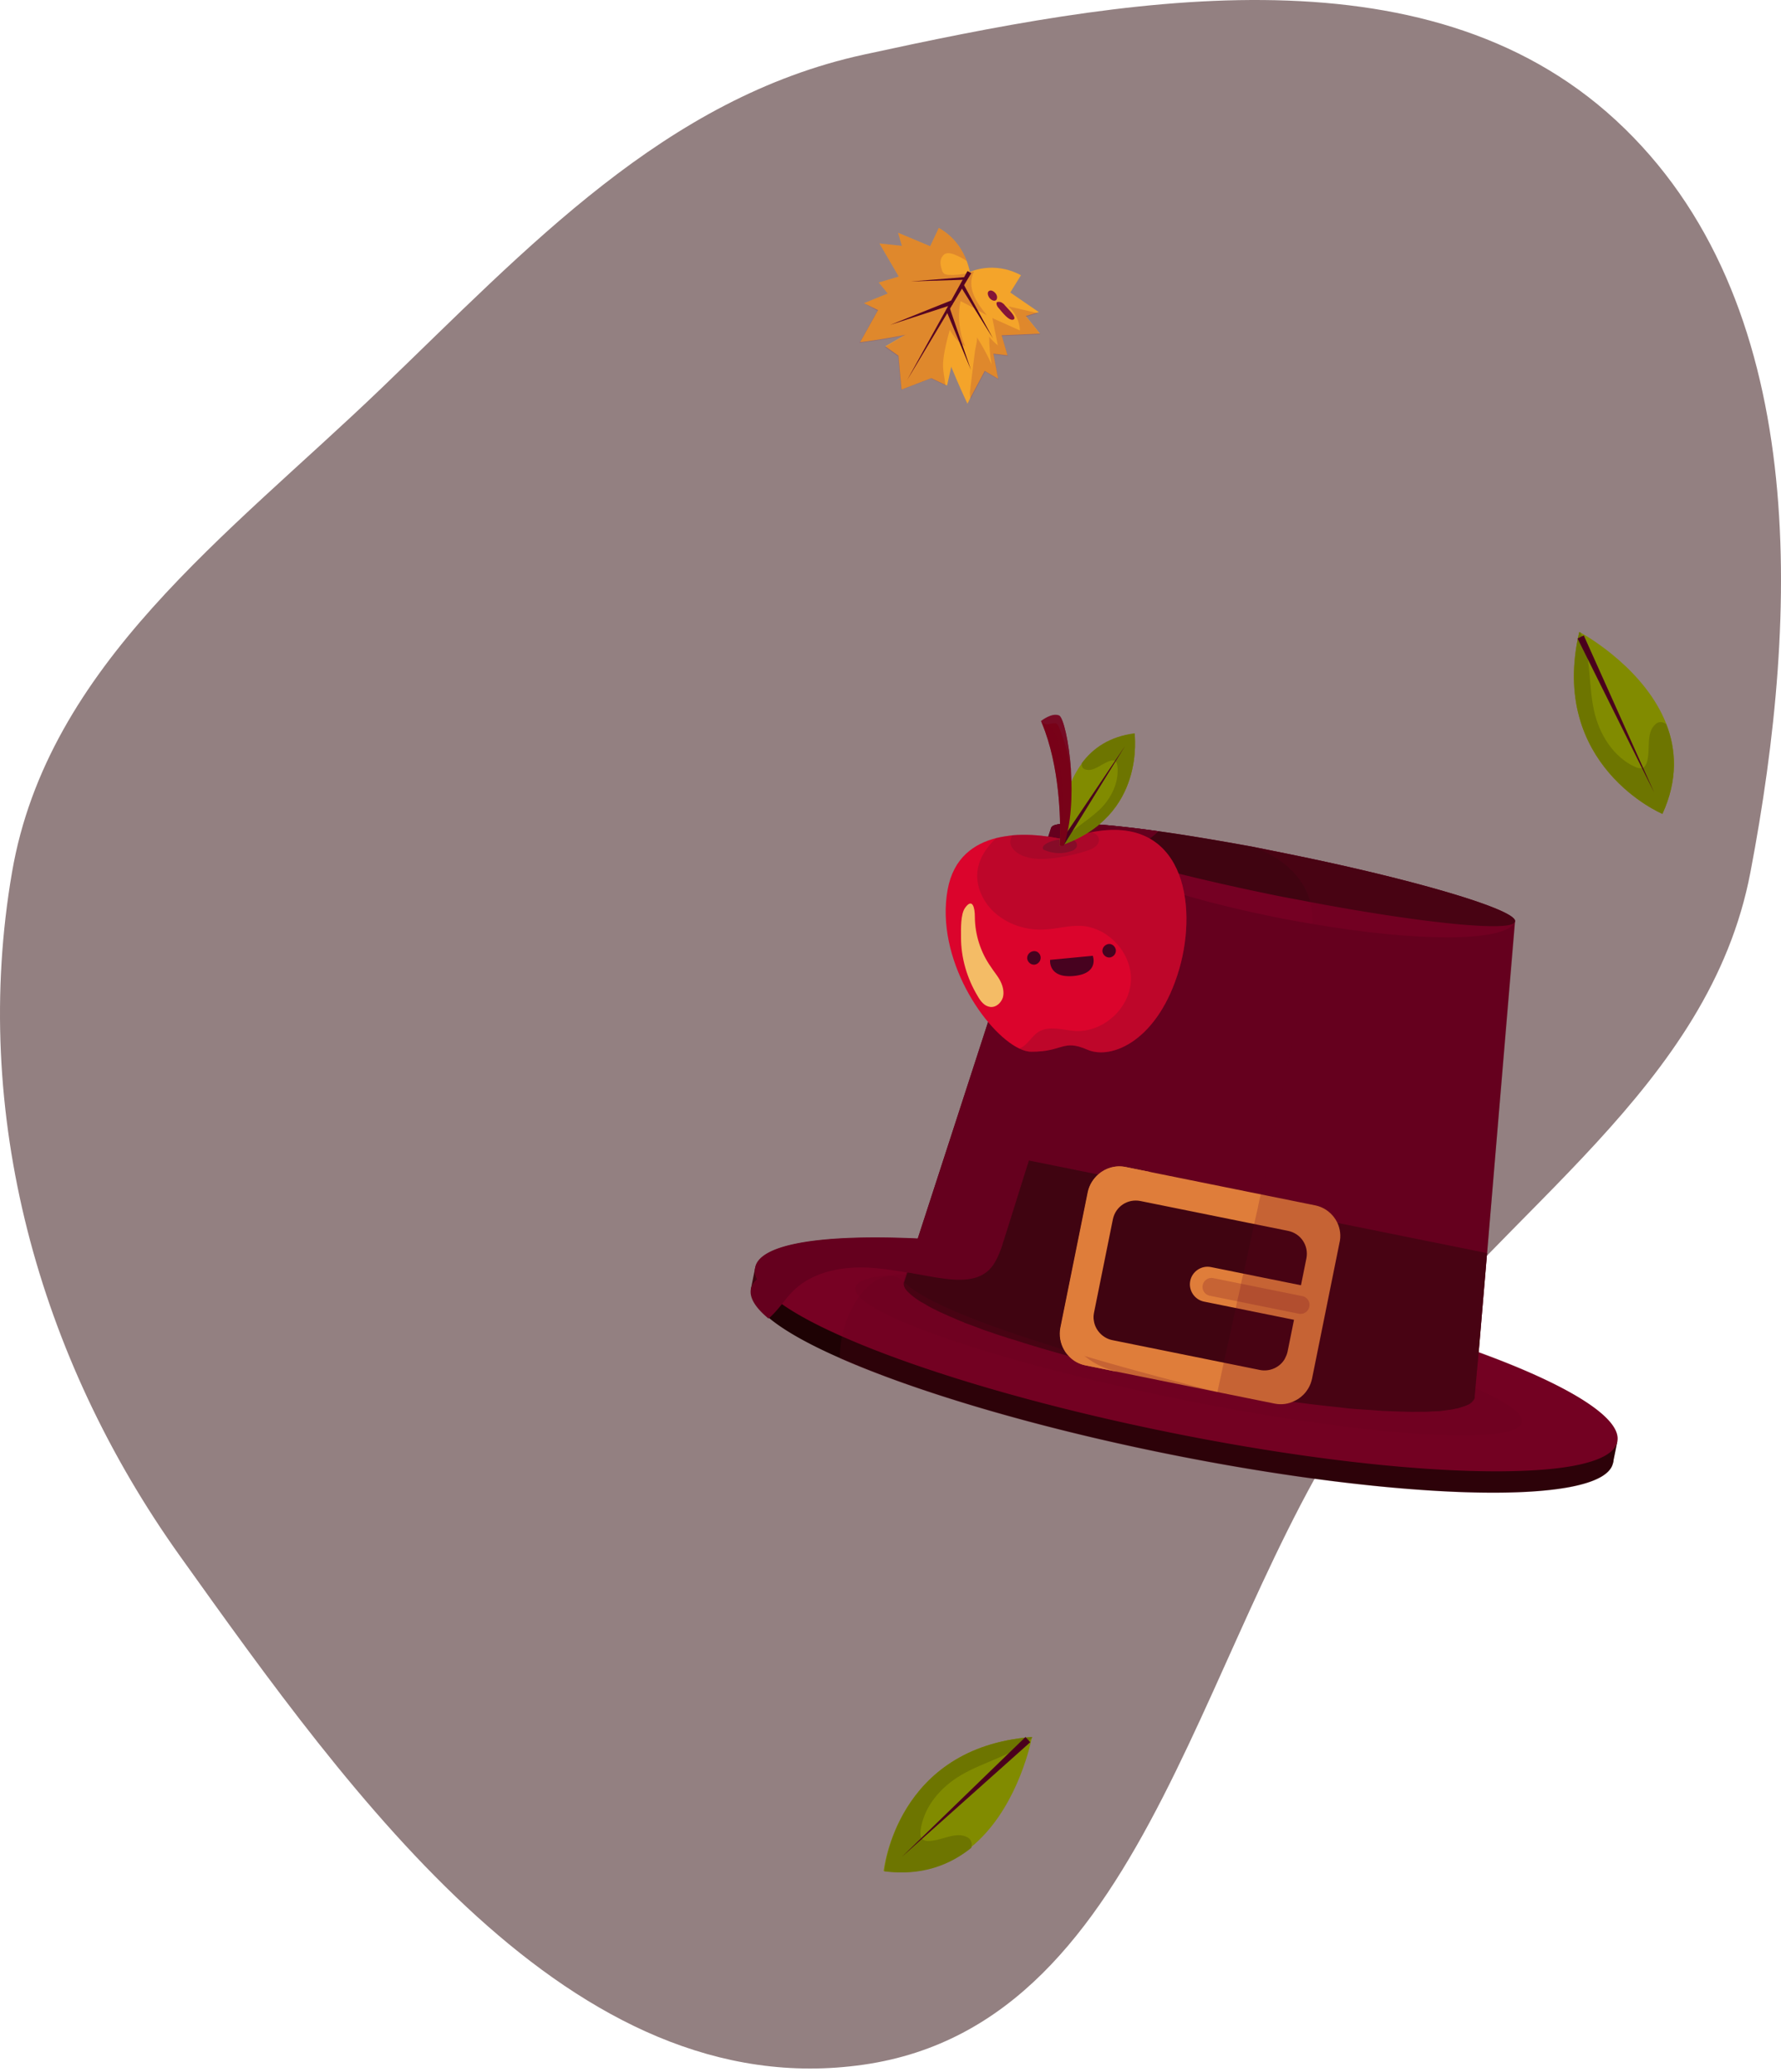 <svg xmlns="http://www.w3.org/2000/svg" width="516" height="600" fill="none"><path fill="#290305" fill-rule="evenodd" d="M250.278 15.81C324.326-.295 412.43-16.549 468.139 34.805c56.382 51.972 53.365 142.473 39.002 217.782-11.924 62.523-70.777 96.963-108.772 148.038-51.015 68.576-63.479 185.028-148.091 197.249-84.667 12.229-148.38-77.666-198.112-147.245C11.068 393.13-8.493 322.233 3.482 252.587c10.336-60.113 62.774-97.714 106.796-139.949 42.562-40.834 82.356-84.29 140-96.828" clip-rule="evenodd" opacity=".5"/><path fill="#818B00" d="M457.555 183s.1.1.4.2c2.7 1.5 18.8 11.1 24.8 26.4 2.9 7.4 3.4 16.2-1.1 26-.1.1-33.1-14-24.1-52.6"/><path fill="#6D7500" d="M457.555 183s.1.1.4.2c3.1 6.8 2.2 15.2 3.9 22.7 1.5 6.7 5.5 13.2 11.7 16.1.8.4 1.9.7 2.7.2.4-.3.6-.8.8-1.2 1.3-3.7-.4-8.7 2.6-11.3 1-.9 2.1-.7 3.1 0 2.9 7.4 3.4 16.2-1.1 26-.1 0-33.1-14.1-24.1-52.7"/><path fill="#4A001D" d="m458.855 184 20.4 45.5-22.2-44.6z"/><path fill="#818B00" d="M299 503s0 .1-.1.4c-.6 3-4.9 21.3-17.7 31.6-6.2 5-14.4 8.2-25.2 6.8.1 0 3.5-35.8 43-38.8"/><path fill="#6D7500" d="M299.001 503s0 .1-.1.4c-5.6 5-13.8 6.7-20.4 10.6-6 3.5-10.9 9.2-11.8 16.1-.1.9-.1 2 .7 2.6.4.3.9.4 1.4.4 4 .1 8.1-3 11.6-1 1.1.7 1.3 1.8 1 3-6.2 5-14.4 8.2-25.2 6.8-.1-.1 3.3-35.9 42.8-38.9"/><path fill="#4A001D" d="m298.501 504.5-37.2 33.2 35.8-34.7z"/><path fill="#F4A42A" d="m250.299 87.8 6.9-2.8-2.6-3.2 5.8-1.7-5.6-9.6 6.5.7-1.1-3.8 9.3 3.9 2.5-5.3c4.8 2.7 7 6.7 8.1 9.6.7 1.9.9 3.2.9 3.2l-.1.1-6.6 14.4c-.2.2-.4.3-.7.5-.5.3-1.1.5-1.8.8-2.4.9-6 1.7-9.7 2.4-6.4 1.3-12.9 2.1-12.9 2.1l5.2-9.3z"/><path fill="#F4A42A" d="m271.498 92.5 9.4-13.7s6.9-3.4 14.9.9l-3.1 5 8.3 5.7-.4.1-3.4 1 4.1 5.1-11.1.5 1.7 5.8-4.1-.5 1.4 7.3-3.9-2.3-4.2 7.9-.8 1.6c-.1-.1-9.5-20.2-8.8-24.4"/><path fill="#F4A42A" d="m256.5 100.3 5.5-3.2 7.6-4.5 1.9.6 2 .7 2.4.8.1 2 .4 6-.8 3.5-1.2 5.4-.4-.1-4.2-2-8.6 3.3-.9-9.8z"/><path fill="#4A001D" d="m281.401 79.1-18.6 31 17.5-31.6z"/><path fill="#4A001D" d="m275.198 89.3 6.1 17.8-7.2-17.3zM275.998 88.2l-18.1 5.9 17.7-7.1zM278.398 83.1l9.3 14.9-8.7-16zM280.098 80.2l-16.2 1.3 15.7-.5z"/><path fill="#841338" d="m250.3 87.8 6.9-2.8-2.6-3.2 5.8-1.7-5.6-9.6 6.5.7-1.1-3.8 9.3 3.9L272 66c4.8 2.7 7 6.7 8.1 9.6-1.1-.8-2.4-1.4-3.6-1.9-.8-.3-1.6-.5-2.4-.3-.9.3-1.4 1.2-1.6 2.1-.1.9.1 1.8.4 2.7.1.4.3.7.6 1s.8.3 1.2.4c2.1.1 4.1-.1 6.1-.6.5-.1.9-.3 1.4-.4-1.1 2.1-1 4.6-.1 6.8s2.4 4.1 3.8 5.9c-2.5-1.4-5-2.8-7.6-4.1-.9 4.4-.4 9 1.3 13.1-1.5-.9-2.7-2.1-3.7-3.6-.3-.4-.5-.8-.7-1.2-.6 2-1.1 4-1.5 6.1-.2.9-.3 1.8-.4 2.7-.3 2.6.3 4.6.6 7.1v.2l-4.2-2-8.6 3.3-.9-9.7-3.8-2.7 5.5-3.3c-6.4 1.3-12.9 2.1-12.9 2.1l5.2-9.3z" opacity=".19"/><path fill="#841338" d="M289.502 89.4c-.5-.5-1-1.3-.7-1.9.6-.2 1.2-.1 1.7.3.3.2.5.4.7.7.6.7 3.5 3.4 2.5 4-1.3.7-3.5-2.3-4.2-3.1M286.5 84.3c.5-.4 1.3-.1 1.9.6s.6 1.6.2 2c-.5.4-1.3.1-1.9-.6-.6-.8-.7-1.7-.2-2"/><path fill="#841338" d="M281 113.6c.3-2.7.7-5.5 1-8.2.2-1.3.3-2.6.5-3.9.1-.7.8-3.4.5-3.9 1.6 2.5 3 5.1 4.3 7.9-.5-2.6-.7-5.3-.7-8 .7.9 1.6 1.8 2.5 2.5-.5-2.6-1.1-5.3-1.6-7.9 2.7 1.2 5.3 2.4 8 3.6-.1-2.7-1.4-5.3-3.4-7 2.9.7 5.8 1.3 8.6 2l-3.4 1 4.1 5.1-11.1.5 1.7 5.8-4.1-.5 1.4 7.3-3.9-2.3-4.2 7.9c-.2-.9-.2-1.4-.2-1.9" opacity=".19"/><path fill="#400411" d="m218.824 366.97-1.307 6.469 19.424 15.454.863-9.824z"/><path fill="#1E0204" d="m467.329 423.611-.059.294c-3.378 12.172-60.955 10.842-129.274-2.963-38.816-7.843-72.861-18.089-94.689-27.702-9.092-3.98-16.144-7.955-20.511-11.592-3.759-3.106-5.616-6.032-5.101-8.581.218-1.078.808-1.979 1.81-2.899 5.324-4.637 21.605-6.448 44.568-5.481 7.275.348 15.217.932 23.609 1.812a486 486 0 0 1 22.685 2.849c2.784.359 5.647.835 8.509 1.311 5.137.834 10.469 1.708 15.782 2.679 3.941.694 7.861 1.487 11.88 2.299l.49.099c3.725.752 7.352 1.485 10.959 2.316l1.372.277c5.273 1.168 10.546 2.335 15.584 3.659.686.139 1.352.375 2.038.514l6.41 1.601c16.76 4.407 31.851 8.987 44.452 13.777 18.99 7 32.351 14.087 37.38 20 .645.844 1.212 1.571 1.466 2.336.566 1.237.858 2.316.64 3.395"/><path fill="#1E0204" d="m468.576 417.435-1.307 6.469-.098-.019-23.782 6.62 1.48-4.801 1.519-4.488 18.814-3.238z"/><path fill="#770123" d="M468.576 417.435c-.217 1.078-.808 1.979-1.81 2.899-3.339 2.896-10.952 4.725-21.799 5.389-23.674 1.542-62.518-2.124-105.842-10.878-39.208-7.922-73.449-18.208-95.355-27.939-7.211-3.191-13.01-6.302-17.299-9.311-3.662-2.576-6.148-4.915-7.124-7.152-.587-1.139-.761-2.296-.543-3.375 1.386-6.861 19.592-9.61 47.085-8.339a433 433 0 0 1 24.491 1.99c6.705.64 13.764 1.557 21.096 2.63 2.785.359 5.647.835 8.509 1.311a548 548 0 0 1 25.604 4.562l2.549.515c3.724.752 7.449 1.505 11.056 2.336 5.763 1.266 11.311 2.591 16.858 3.916l6.116 1.542c.764.256 1.549.415 2.235.554 16.485 4.249 31.361 8.887 43.805 13.442 26.045 9.445 41.755 19.047 40.368 25.908"/><path fill="#65001E" d="M341.793 405.182c53.323 10.774 97.711 13.76 99.144 6.668 1.432-7.092-40.632-21.575-93.955-32.349s-97.71-13.76-99.143-6.668 40.632 21.574 93.954 32.349" opacity=".21"/><path fill="#65001E" d="M427.281 404.704c-1.366 6.763-39.507 4.668-85.183-4.562-45.677-9.229-81.639-22.107-80.273-28.87l.178-.372c2.797-6.27 40.31-4.098 85.006 4.934 44.697 9.031 80.11 21.594 80.254 28.458z"/><path fill="#65001E" d="m427.282 404.704-165.456-33.432.099-.49.789-2.391 1.243-3.626 1.954-6.135 8.899-27.379 29.716-91.528 134.384 27.154-8.054 95.904-2.43 28.687-.581 6.412-.562 6.314z"/><path fill="#750023" d="m438.949 266.681-.039.196c-.04.196-.158.274-.197.47-3.443 5.425-28.134 5.435-58.796.158-3.451-.595-6.999-1.21-10.626-1.943-17.447-3.525-33.069-8.008-44.513-12.463-12.013-4.672-19.555-9.256-20.155-12.846-.059-.216-.039-.314.001-.51l.039-.196c.886-1.862 13.025-1.347 30.984 1.159 8.039 1.114 17.312 2.682 27.252 4.486l.098.02 9.998 2.02c36.561 7.388 65.726 16.036 65.954 19.449"/><path fill="#400411" d="M438.91 266.877c-.04.196-.157.274-.295.45-2.829 2.387-27.907-.231-59.45-6.197-2.843-.574-5.803-1.071-8.744-1.665-16.761-3.386-32.031-7.084-43.615-10.343-12.819-3.712-21.128-7.024-22.183-8.869-.156-.236-.137-.334-.097-.53.02-.098.02-.098.138-.176.886-1.861 13.024-1.347 30.984 1.16 8.038 1.114 17.311 2.681 27.251 4.486l.098.02 9.998 2.02c36.561 7.387 65.824 16.055 65.955 19.448zM427.279 404.704c-.06.294-.217.568-.492.92-.138.177-.256.255-.393.431-.138.176-.354.235-.491.411-.236.156-.354.235-.57.293-.687.371-1.55.605-2.532.917-.333.136-.647.175-.961.214-.118.078-.314.038-.432.116-.961.214-2.001.31-3.158.484-.098-.019-.216.059-.314.039-.843.136-1.765.153-2.687.171-1.138.076-2.275.153-3.491.111-.824.038-1.53-.003-2.354.035a326 326 0 0 1-9.02-.293l-2.412-.181-4.53-.303c-1.608-.121-3.216-.242-4.902-.481-4.196-.439-8.588-.919-13.254-1.556-1.98-.298-4.078-.518-6.059-.816-3.372-.477-6.724-1.052-10.273-1.667l-.294-.06c-1.882-.278-3.842-.674-5.803-1.07-1.176-.238-2.274-.358-3.45-.596l-2.941-.594-4.215-.851-2.744-.555-2.549-.515-.196-.039c-1.176-.238-2.352-.476-3.607-.831-2.352-.476-4.685-1.049-7.017-1.622-1.177-.238-2.333-.574-3.411-.792l-6.704-1.66c-2.137-.534-4.371-1.088-6.39-1.699-4.548-1.225-8.781-2.489-12.819-3.713-1.627-.533-3.155-1.046-4.704-1.46-1.332-.474-2.685-.849-4.018-1.322-1.234-.454-2.391-.79-3.527-1.223-1.705-.651-3.312-1.282-4.841-1.795a.74.74 0 0 1-.372-.177c-.843-.374-1.607-.63-2.352-.985-.274-.157-.568-.217-.842-.374l-1.411-.591c-1.117-.532-2.155-.946-3.174-1.458-.549-.315-1.117-.532-1.665-.847-.471-.197-.823-.472-1.195-.649a26 26 0 0 0-1.92-1.102c-1.724-1.063-3.036-2.144-3.877-3.028-.177-.138-.333-.373-.411-.491-.568-.727-.743-1.374-.604-2.061l.177-.372.789-2.391 1.145-3.645 1.974-6.233 8.899-27.38 155.948 31.511-2.43 28.687-.601 6.51-.562 6.314z"/><path fill="#DF7D3A" d="M387.433 354.007c-1.23-2.493-3.502-4.38-6.442-4.974L326.1 337.942c-2.94-.595-5.766.263-7.868 2.082-1.493 1.331-2.674 3.133-3.09 5.191l-7.922 39.208c-.455 2.254-.009 4.589 1.046 6.435.293.569.685 1.158 1.115 1.551 1.233 1.474 3.055 2.556 5.015 2.952l54.891 11.091c2.058.416 4.059.106 5.767-.773 2.591-1.211 4.498-3.58 5.092-6.521l7.923-39.207c.514-2.039.224-4.138-.636-5.944m-14.39 37.391c-.159.784-.513 1.528-.848 2.175-1.397 2.37-4.322 3.718-7.164 3.143l-42.737-8.635c-2.842-.574-5.014-2.952-5.382-5.678-.155-.746-.095-1.55.064-2.334l5.446-26.955c.753-3.725 4.288-6.071 8.012-5.319l42.737 8.635c3.724.753 6.071 4.288 5.318 8.013z"/><path fill="#DF7D3A" d="m376.178 382.442-27.348-5.526c-2.744-.555-4.543-3.265-3.989-6.009s3.265-4.544 6.01-3.989l27.347 5.526c2.744.554 4.543 3.264 3.989 6.009-.555 2.744-3.167 4.563-6.009 3.989"/><path fill="#65001E" d="m468.579 417.435-1.327 6.568c-3.378 12.172-60.955 10.842-129.274-2.963-38.816-7.843-72.861-18.089-94.689-27.702.043-2.236.283-4.432.699-6.491 2.692-12.82 12.534-21.136 18.034-15.535 6.009 6.111 26.449 13.506 46.441 19.585 10.172 3.178 20.325 5.944 28.264 8.058a1116 1116 0 0 0 15.995 4.15l.198-.98c.257-1.274.89-3.901 1.643-7.626.277-1.372.672-2.823.989-4.391.772-3.313 1.544-7.135 2.513-11.428l.119-.589c.396-1.96.93-4.097 1.346-6.155.198-.98.416-2.058.732-3.117 1.029-4.587 2.019-9.488 3.127-14.467.337-1.666.772-3.313 1.108-4.979.238-1.176.476-2.353.811-3.509 6.949-32.875 14.415-69.318 14.883-78.201l.04-.196c.063-2.334-.129-4.413-.654-6.356-.681-2.688-1.951-4.985-3.497-6.93-4.284-5.558-10.712-8.081-12.711-8.791 2.863.476 6.195 1.149 9.626 1.843 36.561 7.387 65.824 16.055 65.955 19.448.078.117.078.117.058.216l-8.152 95.884-2.43 28.687c25.83 9.504 41.539 19.106 40.153 25.967" opacity=".21"/><path fill="#65001E" d="M335.645 240.706c-1.533 1.527-3.418 2.778-5.245 4.245a15.8 15.8 0 0 0-3.125 3.348c-.157.274-.295.45-.452.725-.865 1.253-1.535 2.546-2.126 3.957-1.458 3.174-2.445 6.545-3.51 9.799-7.677 24.362-15.355 48.724-23.052 73.184-2.506 7.859-4.894 15.64-7.4 23.5-.178.372-.257.764-.316 1.058-.73 2.097-1.578 4.272-2.856 6.055-.275.352-.531.606-.806.959-.255.254-.511.509-.747.665-3.319 2.798-8.281 2.612-12.555 2.054-2.882-.378-5.725-.952-8.587-1.429-.686-.138-1.372-.277-2.176-.338-3.843-.674-7.803-1.27-11.647-1.435-7.491-.289-15.574 1.342-21.017 6.568-1.257 1.174-2.358 2.584-3.459 3.994-1.219 1.488-2.438 2.976-3.912 4.209-3.759-3.107-5.616-6.032-5.101-8.581.218-1.078.808-1.979 1.81-2.899-.586-1.138-.76-2.296-.543-3.374 1.387-6.861 19.592-9.61 47.085-8.34l8.899-27.38 29.716-91.527c.02-.098.02-.098.138-.176.886-1.862 13.025-1.348 30.984 1.159"/><path fill="#DF7D3A" d="m323.511 397.203-9.017-1.822c-2.059-.416-3.782-1.478-5.015-2.952-.411-.491-.822-.982-1.115-1.551a9.2 9.2 0 0 1-1.046-6.435l7.922-39.208c.416-2.058 1.498-3.88 3.089-5.191 2.102-1.819 4.928-2.677 7.869-2.082l7.351 1.485s-13.589-.909-15.55 8.794c-1.96 9.704-8.98 38.892-6.573 41.623 2.308 2.711 5.695 5.64 11.517 7.122.098.02.372.177.568.217"/><path fill="#65001E" d="m376.278 380.422-25.779-5.209c-1.372-.277-2.331-1.593-2.033-3.063a2.58 2.58 0 0 1 3.063-2.034l25.779 5.209a2.58 2.58 0 0 1 2.034 3.063 2.583 2.583 0 0 1-3.064 2.034" opacity=".21"/><path fill="#65001E" d="M295.933 290.834c-.002 1.019.114 1.961.779 2.708 2.153 1.965 5.806-.46 7.358-2.084 3.597-3.661 5.137-9.266 6.422-14.108.929-3.587 1.661-7.214 2.1-10.9.359-2.784 1.348-7.175-1.433-9.063-.803-.571-1.921-.592-2.922-.183-.883.332-1.747 1.076-2.298 1.781-2.949 3.485-3.979 8.582-5.262 12.913-1.816 5.959-4.064 12.034-4.723 18.328-.02.098-.08.392-.021.608M287.417 311.762c.078.118.058.216.137.333.351.786 1.174 1.258 1.958 1.416 3.587.929 7.67-1.102 9.598-4.079 2.223-3.428 2.786-10.252-2.744-10.655-5.412-.481-8.172 6.613-9.023 10.827-.021.608-.18 1.392.074 2.158"/><path fill="#DB042C" d="M341.678 280.531c-5.96 20.616-19.506 26.551-26.663 23.421-7.158-3.129-7.03.664-16.245.599-1.093 0-2.272-.343-3.515-.944-9.729-4.673-24.343-25.977-20.697-46.015 1.694-9.258 7.695-13.308 14.125-14.915 1.543-.385 3.129-.599 4.629-.792 7.844-.685 15.173 1.309 15.173 1.309 2.679-.943 5.229-1.671 7.565-2.164 26.726-5.312 31.095 20.556 25.628 39.501"/><path fill="#F4BC66" d="M283.273 288.475c.814 1.436 1.907 2.894 3.6 3.108 1.693.215 3.172-1.157 3.687-2.743.428-1.564 0-3.279-.729-4.736-.728-1.457-1.864-2.722-2.764-4.137-2.957-4.179-4.606-9.323-4.627-14.509 0-2.55-.664-5.572-2.829-2.572-1.35 1.886-1.179 6.215-1.18 8.401-.043 6.022 1.735 12.044 4.842 17.188"/><path fill="#770F29" d="M318.385 243.088c.128 1.607-1.608 2.679-3.13 3.15-2.85.985-5.786 1.628-8.765 2.099-3.601.536-7.458.771-10.759-.772-1.65-.772-3.343-2.444-2.978-4.266.129-.578.3-.985.557-1.414 7.844-.685 15.174 1.309 15.174 1.309 2.679-.943 5.229-1.671 7.565-2.164 1.222.15 2.229.901 2.336 2.058" opacity=".25"/><path fill="#6B0E25" d="M341.679 280.531c-5.96 20.616-19.505 26.551-26.663 23.422-7.157-3.13-7.029.663-16.245.598-1.093 0-2.271-.343-3.514-.944l.171-.042c2.25-.836 3.344-3.386 5.38-4.715 3.065-1.95 7.051-.578 10.673-.299 8.036.451 15.71-6.384 16.16-14.421.451-8.037-6.556-15.667-14.571-16.032-3.493-.129-6.965.921-10.48 1.07-7.18.428-14.702-3.066-17.937-9.453-3.45-6.88-.684-12.58 3.945-17.016 1.543-.386 3.129-.6 4.63-.792 7.843-.685 15.173 1.309 15.173 1.309 2.679-.943 5.229-1.671 7.565-2.164 26.811-5.334 31.18 20.535 25.713 39.479" opacity=".25"/><path fill="#770F29" d="M311.273 243.408c-1.007-.75-2.507-.557-3.75-.429-.965.15-1.929.3-2.851.621-.836.3-1.993.772-2.443 1.522-.129.214-.129.578.021.814.129.15.322.193.429.257 2.443 1.029 5.208 1.158 7.715.258q.515-.128.965-.514c1.007-.707.793-1.929-.086-2.529" opacity=".72"/><path fill="#818B00" d="M307.091 244.908s-.022-.086.021-.279c-.064-2.079-.298-14.68 6.325-23.531 3.194-4.35 8.08-7.757 15.324-8.656-.171.043 3.534 23.982-21.67 32.466"/><path fill="#6D7500" d="M307.092 244.908s-.021-.086.022-.279c2.765-4.243 7.887-6.707 11.553-10.264 3.3-3.193 5.594-7.865 5.08-12.472-.064-.622-.257-1.393-.857-1.608-.3-.107-.664-.107-1.007-.021-2.572.642-4.823 3.299-7.373 2.571-.879-.236-1.136-.901-1.093-1.822 3.194-4.35 8.081-7.757 15.325-8.657-.15.129 3.555 24.068-21.65 32.552"/><path fill="#4A001D" d="m307.199 243.88 18.734-27.816-17.641 28.545z"/><path fill="#780218" d="M308.181 244.908h-1.093s0-.728.043-2.014c.108-5.401-.041-20.939-5.268-33.477l-.022-.085c-.043-.172-.171-.322-.214-.493 0 0 3.108-2.507 5.251-1.586 1.136.536 2.849 7.395 3.406 15.817.449 7.265.126 15.452-2.103 21.838"/><path fill="#770F29" d="M310.298 223.069c-.664-4.479-1.928-8.808-3.685-12.923-.707-1.736-3.193.343-4.629-.665l-.107-.064c-.065-.257-.193-.407-.257-.665 0 0 3.107-2.507 5.25-1.585 1.158.622 2.871 7.48 3.428 15.902" opacity=".72"/><path fill="#780218" d="M307.872 229.413c.321 4.565.556 9.151-.73 13.48.108-5.4-.041-20.938-5.268-33.476l-.022-.086c.257-.064.45-.021.75.086 1.8.643 3.043 2.701 3.643 4.372.836 2.251 1.071 4.651 1.735 6.944-.235-.943-.921-1.864-1.778-2.379.685 1.286.878 2.786 1.071 4.287.214 2.314.407 4.543.599 6.772" opacity=".48"/><path fill="#47021F" d="M301.5 277.183c.086 1.071-.686 1.993-1.736 2.164-1.072.086-1.993-.686-2.164-1.736-.086-1.072.686-1.993 1.736-2.165 1.136-.192 2.079.665 2.164 1.737M323.297 275.106c.086 1.072-.686 1.993-1.736 2.165-1.072.085-1.993-.686-2.164-1.736-.086-1.072.686-1.993 1.736-2.165s1.993.686 2.164 1.736M304.242 277.955s-.665 5.357 6.815 4.672c7.565-.706 5.551-5.85 5.551-5.85z"/></svg>